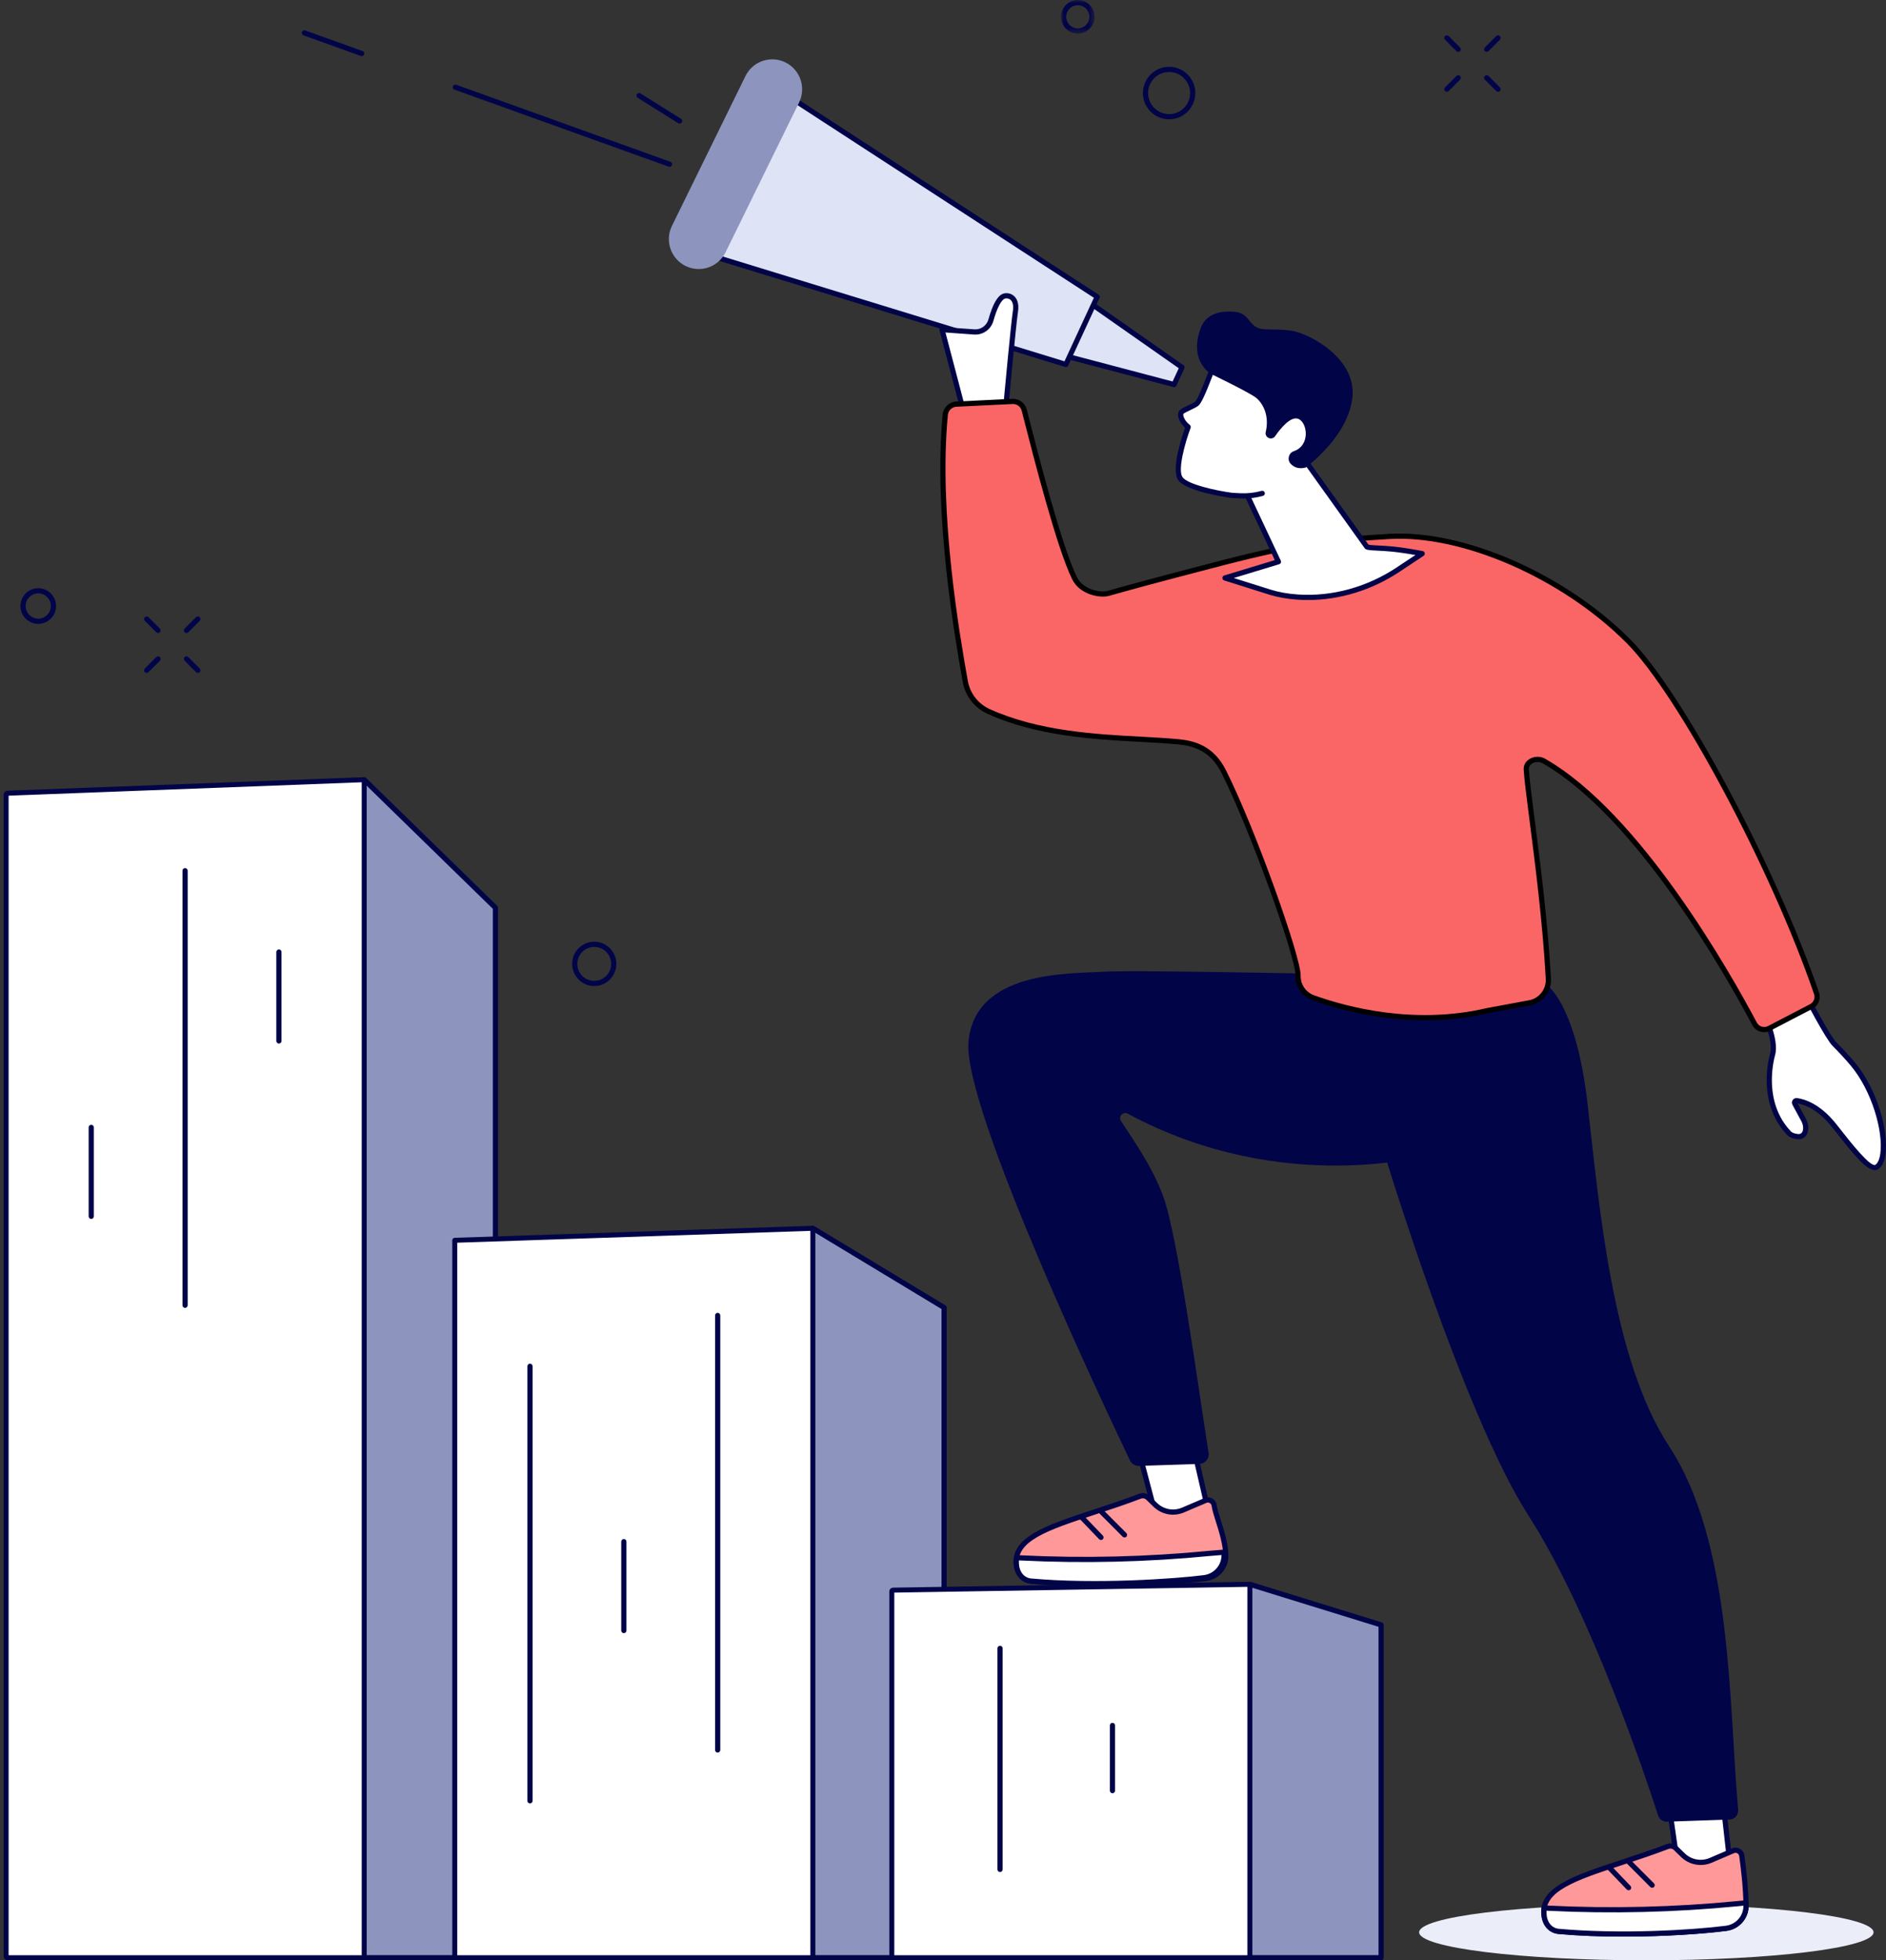 <?xml version="1.0" encoding="UTF-8"?>
<svg width="308px" height="320px" viewBox="0 0 308 320" version="1.1" xmlns="http://www.w3.org/2000/svg" xmlns:xlink="http://www.w3.org/1999/xlink">
    <rect x="0" y="0" width="308" height="320" fill="#333333" stroke="none"/>
    <title>career change</title>
    <defs>
        <polygon id="path-1" points="0 0 5.48 0 5.48 5.489 0 5.489"></polygon>
    </defs>
    <g id="Page-1" stroke="none" stroke-width="1" fill="none" fill-rule="evenodd">
        <g id="How-to-Seach---Job" transform="translate(-884, -2011)">
            <g id="career-change" transform="translate(885, 2011)">
                <path d="M267.863,320 C288.355,320 304.967,317.953 304.967,315.429 C304.967,312.904 288.355,310.857 267.863,310.857 C247.37,310.857 230.758,312.904 230.758,315.429 C230.758,317.953 247.37,320 267.863,320 Z" id="Fill-29-Copy" fill="#EBEEF9"></path>
                <g id="Group-150">
                    <polygon id="Fill-1" fill="#8D95BE" points="54.555 319.576 79.909 319.576 79.909 148.177 58.478 127.277"></polygon>
                    <g id="Group-149">
                        <path d="M54.555,320 L79.909,320 C80.143,320 80.332,319.81 80.332,319.576 L80.332,148.178 C80.332,148.063 80.286,147.953 80.204,147.874 L58.774,126.972 C58.606,126.809 58.338,126.812 58.175,126.98 C58.011,127.148 58.015,127.417 58.182,127.58 L79.485,148.357 L79.485,319.151 L54.555,319.151 C54.321,319.151 54.132,319.341 54.132,319.576 C54.132,319.81 54.321,320 54.555,320" id="Fill-2" fill="#020448"></path>
                        <path d="M0.217,319.576 L58.261,319.576 C58.381,319.576 58.478,319.478 58.478,319.358 L58.478,127.502 C58.478,127.379 58.376,127.28 58.253,127.285 L0.209,129.487 C0.092,129.491 0,129.587 0,129.704 L0,319.358 C0,319.478 0.097,319.576 0.217,319.576" id="Fill-4" fill="#FFFFFF"></path>
                        <path d="M0.217,319.576 L58.261,319.576 C58.381,319.576 58.478,319.478 58.478,319.358 L58.478,127.502 C58.478,127.379 58.376,127.28 58.253,127.285 L0.209,129.487 C0.092,129.491 0,129.587 0,129.704 L0,319.358 C0,319.478 0.097,319.576 0.217,319.576" id="Fill-4" stroke="#020448" stroke-width="0.813" stroke-linejoin="round"></path>
                        <polygon id="Fill-6" fill="#8D95BE" points="129.684 319.576 153.177 319.576 153.177 213.447 131.747 200.505"></polygon>
                        <path d="M129.684,320 L153.177,320 C153.412,320 153.601,319.81 153.601,319.576 L153.601,213.447 C153.601,213.298 153.524,213.16 153.396,213.083 L131.965,200.141 C131.766,200.02 131.505,200.084 131.384,200.285 C131.263,200.486 131.328,200.747 131.528,200.868 L152.754,213.686 L152.754,319.151 L129.684,319.151 C129.45,319.151 129.261,319.341 129.261,319.576 C129.261,319.81 129.45,320 129.684,320" id="Fill-8" fill="#020448"></path>
                        <path d="M73.269,319.576 L131.747,319.576 L131.747,200.755 C131.747,200.618 131.634,200.508 131.498,200.512 L73.269,202.466 L73.269,319.576 Z" id="Fill-10" fill="#FFFFFF"></path>
                        <path d="M73.269,319.576 L131.747,319.576 L131.747,200.755 C131.747,200.618 131.634,200.508 131.498,200.512 L73.269,202.466 L73.269,319.576 Z" id="Fill-10" stroke="#020448" stroke-width="0.813" stroke-linejoin="round"></path>
                        <polygon id="Fill-12" fill="#8D95BE" points="200.302 319.576 224.549 319.576 224.549 265.247 203.118 258.622"></polygon>
                        <path d="M200.302,320 L224.549,320 C224.783,320 224.972,319.81 224.972,319.576 L224.972,265.247 C224.972,265.061 224.851,264.897 224.674,264.842 L203.243,258.217 C203.02,258.148 202.783,258.273 202.713,258.497 C202.644,258.721 202.769,258.959 202.993,259.028 L224.125,265.56 L224.125,319.151 L200.302,319.151 C200.068,319.151 199.878,319.341 199.878,319.576 C199.878,319.81 200.068,320 200.302,320" id="Fill-14" fill="#020448"></path>
                        <path d="M144.844,319.576 L202.914,319.576 C203.027,319.576 203.118,319.484 203.118,319.371 L203.118,258.83 C203.118,258.716 203.025,258.624 202.911,258.626 L144.841,259.575 C144.729,259.577 144.64,259.667 144.64,259.779 L144.64,319.371 C144.64,319.484 144.731,319.576 144.844,319.576" id="Fill-16" fill="#FFFFFF"></path>
                        <path d="M144.844,319.576 L202.914,319.576 C203.027,319.576 203.118,319.484 203.118,319.371 L203.118,258.83 C203.118,258.716 203.025,258.624 202.911,258.626 L144.841,259.575 C144.729,259.577 144.64,259.667 144.64,259.779 L144.64,319.371 C144.64,319.484 144.731,319.576 144.844,319.576" id="Fill-16" stroke="#020448" stroke-width="0.813" stroke-linejoin="round"></path>
                        <path d="M116.202,286.096 C116.436,286.096 116.626,285.906 116.626,285.672 L116.626,214.732 C116.626,214.498 116.436,214.308 116.202,214.308 C115.968,214.308 115.778,214.498 115.778,214.732 L115.778,285.672 C115.778,285.906 115.968,286.096 116.202,286.096" id="Fill-18" fill="#FFFFFF"></path>
                        <path d="M85.553,294.393 C85.787,294.393 85.977,294.203 85.977,293.969 L85.977,223.029 C85.977,222.795 85.787,222.605 85.553,222.605 C85.319,222.605 85.13,222.795 85.13,223.029 L85.13,293.969 C85.13,294.203 85.319,294.393 85.553,294.393" id="Fill-20" fill="#FFFFFF"></path>
                        <path d="M29.226,213.498 C29.459,213.498 29.649,213.307 29.649,213.073 L29.649,142.134 C29.649,141.899 29.459,141.709 29.226,141.709 C28.992,141.709 28.802,141.899 28.802,142.134 L28.802,213.073 C28.802,213.307 28.992,213.498 29.226,213.498" id="Fill-22" fill="#FFFFFF"></path>
                        <path d="M162.314,305.594 C162.548,305.594 162.737,305.404 162.737,305.17 L162.737,269.078 C162.737,268.843 162.548,268.653 162.314,268.653 C162.08,268.653 161.89,268.843 161.89,269.078 L161.89,305.17 C161.89,305.404 162.08,305.594 162.314,305.594" id="Fill-24" fill="#FFFFFF"></path>
                        <path d="M100.878,266.598 C101.112,266.598 101.302,266.408 101.302,266.174 L101.302,251.654 C101.302,251.42 101.112,251.23 100.878,251.23 C100.644,251.23 100.454,251.42 100.454,251.654 L100.454,266.174 C100.454,266.408 100.644,266.598 100.878,266.598" id="Fill-26" fill="#FFFFFF"></path>
                        <path d="M44.55,170.353 C44.784,170.353 44.974,170.163 44.974,169.929 L44.974,155.409 C44.974,155.175 44.784,154.985 44.55,154.985 C44.316,154.985 44.126,155.175 44.126,155.409 L44.126,169.929 C44.126,170.163 44.316,170.353 44.55,170.353" id="Fill-28" fill="#FFFFFF"></path>
                        <path d="M13.901,198.978 C14.135,198.978 14.325,198.788 14.325,198.553 L14.325,184.034 C14.325,183.799 14.135,183.609 13.901,183.609 C13.667,183.609 13.478,183.799 13.478,184.034 L13.478,198.553 C13.478,198.788 13.667,198.978 13.901,198.978" id="Fill-30" fill="#FFFFFF"></path>
                        <path d="M180.675,292.734 C180.909,292.734 181.099,292.544 181.099,292.309 L181.099,281.661 C181.099,281.427 180.909,281.237 180.675,281.237 C180.441,281.237 180.252,281.427 180.252,281.661 L180.252,292.309 C180.252,292.544 180.441,292.734 180.675,292.734" id="Fill-32" fill="#FFFFFF"></path>
                        <path d="M116.202,286.096 C116.436,286.096 116.626,285.906 116.626,285.672 L116.626,214.732 C116.626,214.498 116.436,214.308 116.202,214.308 C115.968,214.308 115.778,214.498 115.778,214.732 L115.778,285.672 C115.778,285.906 115.968,286.096 116.202,286.096" id="Fill-34" fill="#020448"></path>
                        <path d="M85.553,294.393 C85.787,294.393 85.977,294.203 85.977,293.969 L85.977,223.029 C85.977,222.795 85.787,222.605 85.553,222.605 C85.319,222.605 85.13,222.795 85.13,223.029 L85.13,293.969 C85.13,294.203 85.319,294.393 85.553,294.393" id="Fill-36" fill="#020448"></path>
                        <path d="M100.878,266.598 C101.112,266.598 101.302,266.408 101.302,266.174 L101.302,251.654 C101.302,251.42 101.112,251.23 100.878,251.23 C100.644,251.23 100.454,251.42 100.454,251.654 L100.454,266.174 C100.454,266.408 100.644,266.598 100.878,266.598" id="Fill-38" fill="#020448"></path>
                        <path d="M29.226,213.498 C29.459,213.498 29.649,213.307 29.649,213.073 L29.649,142.134 C29.649,141.899 29.459,141.709 29.226,141.709 C28.992,141.709 28.802,141.899 28.802,142.134 L28.802,213.073 C28.802,213.307 28.992,213.498 29.226,213.498" id="Fill-40" fill="#020448"></path>
                        <path d="M44.55,170.353 C44.784,170.353 44.974,170.163 44.974,169.929 L44.974,155.409 C44.974,155.175 44.784,154.985 44.55,154.985 C44.316,154.985 44.126,155.175 44.126,155.409 L44.126,169.929 C44.126,170.163 44.316,170.353 44.55,170.353" id="Fill-42" fill="#020448"></path>
                        <path d="M13.901,198.978 C14.135,198.978 14.325,198.788 14.325,198.553 L14.325,184.034 C14.325,183.799 14.135,183.609 13.901,183.609 C13.667,183.609 13.478,183.799 13.478,184.034 L13.478,198.553 C13.478,198.788 13.667,198.978 13.901,198.978" id="Fill-44" fill="#020448"></path>
                        <path d="M162.314,305.594 C162.548,305.594 162.737,305.404 162.737,305.17 L162.737,269.078 C162.737,268.843 162.548,268.653 162.314,268.653 C162.08,268.653 161.89,268.843 161.89,269.078 L161.89,305.17 C161.89,305.404 162.08,305.594 162.314,305.594" id="Fill-46" fill="#020448"></path>
                        <path d="M180.675,292.734 C180.909,292.734 181.099,292.544 181.099,292.309 L181.099,281.661 C181.099,281.427 180.909,281.237 180.675,281.237 C180.441,281.237 180.252,281.427 180.252,281.661 L180.252,292.309 C180.252,292.544 180.441,292.734 180.675,292.734" id="Fill-48" fill="#020448"></path>
                        <polygon id="Fill-50" fill="#FFFFFF" points="279.427 285.7 281.567 304.719 273.492 308.086 270.518 287.353"></polygon>
                        <path d="M279.057,286.201 L270.995,287.696 L273.834,307.484 L281.111,304.45 L279.057,286.201 Z M273.283,308.456 C273.169,308.391 273.091,308.277 273.073,308.147 L270.098,287.413 C270.066,287.188 270.217,286.977 270.44,286.935 L279.35,285.283 C279.466,285.261 279.585,285.289 279.679,285.359 C279.774,285.429 279.835,285.536 279.848,285.653 L281.988,304.672 C282.01,304.859 281.904,305.038 281.73,305.111 L273.655,308.479 C273.603,308.5 273.547,308.511 273.492,308.511 C273.42,308.511 273.347,308.493 273.283,308.456 L273.283,308.456 Z" id="Fill-52" fill="#020448"></path>
                        <path d="M283.447,302.923 C283.701,304.726 284.112,308.07 284.146,311.069 C284.168,312.952 282.756,314.54 280.891,314.78 C275.619,315.458 263.66,316.199 253.473,315.273 C252.776,315.209 251.542,314.701 251.199,312.956 C250.046,307.101 260.218,305.665 271.37,301.417 C271.806,301.25 272.301,301.349 272.637,301.675 L273.839,302.841 C275.042,304.008 276.827,304.339 278.368,303.681 L282.025,302.118 C282.648,301.852 283.352,302.251 283.447,302.923" id="Fill-54" fill="#FF9999"></path>
                        <path d="M282.725,302.538 C282.56,302.445 282.365,302.434 282.192,302.509 L278.534,304.071 C276.832,304.798 274.873,304.435 273.544,303.146 L272.342,301.98 C272.126,301.77 271.804,301.706 271.52,301.813 C268.899,302.812 266.387,303.638 263.959,304.436 C256.322,306.945 250.804,308.759 251.615,312.875 C251.959,314.622 253.255,314.827 253.511,314.85 C263.614,315.768 275.388,315.06 280.837,314.359 C282.501,314.145 283.741,312.733 283.722,311.074 C283.688,308.079 283.272,304.719 283.027,302.982 C283.001,302.793 282.89,302.632 282.725,302.538 M253.435,315.696 C252.435,315.605 251.141,314.855 250.783,313.039 C249.828,308.186 255.947,306.175 263.695,303.629 C266.114,302.834 268.616,302.012 271.219,301.02 C271.809,300.795 272.481,300.933 272.931,301.37 L274.134,302.536 C275.217,303.587 276.814,303.883 278.201,303.29 L281.859,301.728 C282.278,301.549 282.745,301.575 283.142,301.799 C283.538,302.023 283.803,302.411 283.866,302.863 L283.866,302.863 C284.114,304.62 284.535,308.022 284.57,311.064 C284.593,313.154 283.035,314.932 280.945,315.201 C277.326,315.666 270.937,316.135 264.087,316.135 C260.553,316.135 256.896,316.01 253.435,315.696" id="Fill-56" fill="#020448"></path>
                        <path d="M284.138,310.618 C284.138,310.618 284.145,310.922 284.146,311.069 C284.167,312.952 282.756,314.54 280.891,314.78 C275.618,315.458 263.66,316.199 253.473,315.273 C252.776,315.209 251.542,314.701 251.199,312.956 C251.094,312.422 251.158,311.458 251.158,311.458 L251.881,311.494 C262.175,312.003 272.491,311.755 282.749,310.754 L284.138,310.618 Z" id="Fill-58" fill="#FFFFFF"></path>
                        <path d="M282.79,311.176 C272.546,312.176 262.14,312.426 251.86,311.918 L251.564,311.903 C251.558,312.222 251.565,312.621 251.615,312.874 C251.959,314.622 253.255,314.827 253.512,314.85 C263.614,315.768 275.388,315.059 280.837,314.359 C282.497,314.146 283.736,312.739 283.722,311.085 L282.79,311.176 Z M253.435,315.696 C252.435,315.605 251.141,314.854 250.783,313.039 C250.668,312.456 250.733,311.471 250.735,311.43 C250.751,311.199 250.948,311.022 251.179,311.034 L251.902,311.07 C262.141,311.576 272.505,311.327 282.708,310.331 L284.097,310.196 C284.214,310.184 284.332,310.222 284.419,310.301 C284.508,310.379 284.559,310.491 284.562,310.609 L284.57,311.064 C284.594,313.154 283.035,314.933 280.945,315.201 C277.326,315.666 270.937,316.135 264.087,316.135 C260.553,316.135 256.896,316.01 253.435,315.696 L253.435,315.696 Z" id="Fill-60" fill="#020448"></path>
                        <path d="M268.812,308.165 C268.921,308.165 269.029,308.124 269.112,308.041 C269.277,307.876 269.277,307.607 269.112,307.441 L265.199,303.52 C265.033,303.354 264.765,303.354 264.599,303.52 C264.434,303.686 264.434,303.954 264.599,304.12 L268.512,308.041 C268.595,308.124 268.704,308.165 268.812,308.165" id="Fill-62" fill="#020448"></path>
                        <path d="M264.968,308.572 C265.074,308.572 265.18,308.533 265.262,308.453 C265.431,308.291 265.436,308.022 265.273,307.854 L262.147,304.6 C261.985,304.431 261.716,304.426 261.548,304.588 C261.379,304.751 261.374,305.02 261.536,305.188 L264.663,308.442 C264.746,308.529 264.857,308.572 264.968,308.572" id="Fill-64" fill="#020448"></path>
                        <path d="M251.439,160.647 C251.439,160.647 256.355,163.505 258.274,180.261 C260.192,197.016 262.278,221.899 271.572,236.077 C281.954,251.916 281.305,278.125 282.856,295.43 C282.931,296.266 282.289,296.99 281.452,297.019 L271.222,297.371 C270.571,297.393 269.984,296.983 269.784,296.361 C267.956,290.69 258.863,263.331 248.65,247.467 C237.856,230.703 224.731,187.186 224.731,187.186 C224.731,187.186 227.167,176.186 227.505,165.643 C227.844,155.101 251.439,160.647 251.439,160.647" id="Fill-66" fill="#020448"></path>
                        <polygon id="Fill-68" fill="#FFFFFF" points="192.049 228.196 196.363 246.841 188.728 251.118 183.389 230.865"></polygon>
                        <path d="M191.738,228.736 L183.902,231.151 L188.998,250.48 L195.878,246.626 L191.738,228.736 Z M188.563,251.509 C188.442,251.457 188.352,251.353 188.319,251.227 L182.979,230.974 C182.921,230.754 183.047,230.527 183.264,230.46 L191.924,227.79 C192.037,227.756 192.158,227.769 192.26,227.828 C192.362,227.887 192.435,227.985 192.461,228.1 L196.775,246.745 C196.818,246.929 196.734,247.119 196.569,247.211 L188.935,251.488 C188.871,251.524 188.8,251.542 188.728,251.542 C188.672,251.542 188.616,251.531 188.563,251.509 L188.563,251.509 Z" id="Fill-70" fill="#020448"></path>
                        <path d="M197.279,245.739 C197.534,247.542 199.152,250.959 199.186,253.958 C199.207,255.841 197.796,257.43 195.931,257.669 C190.658,258.347 177.492,259.015 167.306,258.09 C166.608,258.026 165.375,257.518 165.032,255.773 C163.879,249.917 174.05,248.482 185.202,244.233 C185.639,244.067 186.133,244.165 186.469,244.491 L187.672,245.657 C188.875,246.825 190.659,247.156 192.2,246.497 L195.858,244.935 C196.481,244.669 197.185,245.068 197.279,245.739" id="Fill-72" fill="#FF9999"></path>
                        <path d="M196.558,245.355 C196.393,245.262 196.198,245.251 196.024,245.326 L192.366,246.888 C190.665,247.615 188.706,247.252 187.377,245.962 L186.174,244.796 C185.959,244.587 185.637,244.522 185.353,244.63 C182.732,245.629 180.22,246.454 177.792,247.252 C170.155,249.762 164.637,251.575 165.448,255.691 C165.791,257.439 167.088,257.644 167.344,257.667 C177.808,258.618 191.091,257.863 195.877,257.248 C197.54,257.035 198.781,255.622 198.762,253.963 C198.741,252.138 198.091,250.082 197.569,248.43 C197.242,247.395 196.959,246.501 196.86,245.799 C196.833,245.61 196.723,245.448 196.558,245.355 M167.267,258.512 C166.268,258.421 164.973,257.671 164.616,255.855 C163.661,251.003 169.78,248.992 177.527,246.446 C179.947,245.65 182.449,244.828 185.052,243.837 C185.641,243.612 186.313,243.749 186.764,244.186 L187.966,245.353 C189.05,246.403 190.646,246.7 192.034,246.107 L195.692,244.545 C196.11,244.365 196.578,244.392 196.974,244.615 C197.371,244.84 197.635,245.228 197.699,245.68 L197.699,245.68 C197.788,246.312 198.061,247.175 198.377,248.174 C198.916,249.879 199.587,252.002 199.609,253.953 C199.633,256.043 198.075,257.821 195.985,258.09 C192.815,258.498 185.942,258.966 178.612,258.966 C174.803,258.966 170.868,258.839 167.267,258.512" id="Fill-74" fill="#020448"></path>
                        <path d="M198.899,253.383 C198.899,253.383 198.905,253.687 198.907,253.833 C198.928,255.717 197.517,257.305 195.652,257.544 C190.379,258.222 177.493,259.015 167.306,258.09 C166.608,258.026 165.375,257.517 165.031,255.773 C164.926,255.239 164.991,254.275 164.991,254.275 L165.714,254.31 C176.007,254.819 186.324,254.572 196.582,253.57 L198.899,253.383 Z" id="Fill-76" fill="#FFFFFF"></path>
                        <path d="M196.623,253.993 C186.379,254.993 175.973,255.242 165.693,254.734 L165.397,254.72 C165.391,255.039 165.398,255.438 165.448,255.691 C165.792,257.439 167.087,257.643 167.344,257.667 C177.98,258.634 190.972,257.718 195.598,257.123 C197.26,256.91 198.5,255.5 198.483,253.842 L196.623,253.993 Z M167.268,258.512 C166.267,258.421 164.973,257.671 164.616,255.855 C164.501,255.273 164.566,254.288 164.568,254.246 C164.584,254.015 164.78,253.839 165.012,253.851 L165.734,253.887 C175.973,254.393 186.338,254.144 196.547,253.147 L198.865,252.96 C198.981,252.95 199.096,252.989 199.183,253.068 C199.27,253.146 199.32,253.257 199.323,253.374 L199.331,253.828 C199.354,255.918 197.796,257.697 195.706,257.966 C192.516,258.376 185.372,258.937 177.747,258.937 C174.244,258.937 170.638,258.819 167.268,258.512 L167.268,258.512 Z" id="Fill-78" fill="#020448"></path>
                        <path d="M182.645,250.982 C182.753,250.982 182.862,250.94 182.944,250.858 C183.11,250.692 183.11,250.423 182.944,250.257 L179.031,246.337 C178.866,246.171 178.598,246.171 178.432,246.336 C178.266,246.502 178.266,246.771 178.432,246.937 L182.345,250.858 C182.428,250.94 182.536,250.982 182.645,250.982" id="Fill-80" fill="#020448"></path>
                        <path d="M178.801,251.389 C178.907,251.389 179.013,251.349 179.095,251.27 C179.263,251.108 179.269,250.839 179.106,250.67 L175.98,247.417 C175.817,247.248 175.549,247.243 175.381,247.405 C175.212,247.567 175.207,247.837 175.369,248.005 L178.495,251.258 C178.579,251.345 178.69,251.389 178.801,251.389" id="Fill-82" fill="#020448"></path>
                        <path d="M232.928,188.402 C232.928,188.402 208.811,195.589 183.159,181.792 C182.402,181.385 181.597,182.254 182.056,182.982 C183.348,185.028 187.039,190.053 188.965,195.289 C191.336,201.736 194.721,226.772 196.371,237.151 C196.52,238.089 195.815,238.943 194.867,238.974 L185.004,239.295 C184.381,239.315 183.805,238.968 183.535,238.404 C179.976,230.978 156.268,181.035 157.155,170.149 C158.115,158.38 173.621,158.98 179.216,158.62 C185.004,158.248 231.158,159.326 231.158,159.326 L232.928,188.402 Z" id="Fill-84" fill="#020448"></path>
                        <polygon id="Fill-86" fill="#DFE3F6" points="176.919 49.384 192.034 59.967 190.734 62.776 172.898 58.072"></polygon>
                        <path d="M177.091,50.022 L173.495,57.79 L190.499,62.275 L191.5,60.111 L177.091,50.022 Z M190.626,63.187 L172.79,58.482 C172.668,58.45 172.568,58.366 172.514,58.252 C172.461,58.139 172.46,58.007 172.513,57.893 L176.535,49.206 C176.587,49.092 176.688,49.007 176.809,48.974 C176.93,48.942 177.059,48.965 177.162,49.036 L192.277,59.619 C192.445,59.737 192.505,59.959 192.418,60.146 L191.118,62.954 C191.048,63.107 190.896,63.201 190.734,63.201 C190.698,63.201 190.662,63.196 190.626,63.187 L190.626,63.187 Z" id="Fill-88" fill="#020448"></path>
                        <polygon id="Fill-90" fill="#DFE3F6" points="123.713 13.069 178.178 48.456 173.067 59.496 110.956 40.45"></polygon>
                        <path d="M123.891,13.691 L111.546,40.187 L172.838,58.982 L177.639,48.612 L123.891,13.691 Z M172.943,59.902 L110.832,40.856 C110.715,40.819 110.619,40.735 110.569,40.622 C110.519,40.51 110.52,40.381 110.572,40.27 L123.329,12.89 C123.381,12.779 123.478,12.695 123.596,12.661 C123.714,12.628 123.84,12.646 123.944,12.713 L178.408,48.1 C178.585,48.215 178.651,48.443 178.562,48.635 L173.452,59.675 C173.381,59.828 173.229,59.92 173.067,59.92 C173.026,59.92 172.984,59.914 172.943,59.902 L172.943,59.902 Z" id="Fill-92" fill="#020448"></path>
                        <path d="M110.957,43.416 C113.375,44.607 116.298,43.609 117.488,41.188 L129.496,16.729 C130.685,14.308 129.688,11.38 127.271,10.189 C124.853,8.998 121.93,9.995 120.741,12.417 L108.733,36.875 C107.544,39.297 108.54,42.225 110.957,43.416" id="Fill-94" fill="#8D95BE"></path>
                        <path d="M163.234,66.677 C163.234,66.677 164.47,53.199 164.826,50.85 C165.183,48.502 163.682,48.092 162.953,48.349 C162.011,48.681 161.278,50.657 160.83,52.245 C160.491,53.448 159.373,54.26 158.127,54.187 L152.842,53.81 L156.285,66.908 L163.234,66.677 Z" id="Fill-96" fill="#FFFFFF"></path>
                        <path d="M164.407,50.786 C164.542,49.902 164.403,49.261 164.006,48.932 C163.712,48.689 163.327,48.667 163.094,48.749 C162.511,48.955 161.817,50.305 161.238,52.36 C160.841,53.77 159.555,54.697 158.096,54.611 L153.403,54.275 L156.609,66.473 L162.846,66.265 C163.052,64.033 164.082,52.93 164.407,50.786 M155.875,67.016 L152.433,53.918 C152.398,53.785 152.429,53.644 152.517,53.539 C152.604,53.433 152.735,53.376 152.873,53.386 L158.151,53.764 C159.199,53.824 160.134,53.153 160.422,52.13 C161.125,49.636 161.907,48.268 162.812,47.949 C163.245,47.796 163.959,47.791 164.546,48.278 C164.992,48.647 165.474,49.404 165.245,50.914 C164.895,53.224 163.668,66.582 163.656,66.716 C163.637,66.929 163.462,67.094 163.248,67.102 L156.299,67.332 C156.294,67.332 156.289,67.332 156.285,67.332 C156.093,67.332 155.924,67.203 155.875,67.016" id="Fill-98" fill="#020448"></path>
                        <path d="M301.558,173.667 C300.689,172.631 299.565,171.415 298.598,170.457 C297.35,169.222 293.18,161.094 293.18,161.094 L285.891,163.163 C285.891,163.163 289.299,169.134 288.48,172.108 C287.718,174.878 287.116,180.727 291.164,184.984 C291.629,185.472 292.646,185.602 292.999,185.519 C294.056,185.272 294.077,183.802 293.56,182.847 L292.098,180.15 C291.969,179.913 292.164,179.631 292.431,179.668 C293.524,179.823 295.929,180.525 298.447,183.635 C300.384,186.028 304.222,191.369 305.513,190.485 C307.817,188.905 306.311,179.341 301.558,173.667" id="Fill-100" fill="#FFFFFF"></path>
                        <path d="M286.518,163.426 C287.318,164.929 289.615,169.583 288.889,172.221 C288.541,173.484 287.031,180.021 291.471,184.691 C291.808,185.045 292.65,185.165 292.903,185.106 C293.115,185.056 293.265,184.929 293.36,184.718 C293.551,184.289 293.479,183.588 293.187,183.05 L291.726,180.353 C291.589,180.101 291.605,179.799 291.768,179.564 C291.931,179.329 292.207,179.208 292.49,179.248 C293.734,179.424 296.206,180.193 298.776,183.368 C299.067,183.727 299.4,184.152 299.761,184.613 C301.058,186.267 304.503,190.663 305.274,190.135 C305.665,189.866 305.949,189.213 306.075,188.295 C306.562,184.735 304.733,178.117 301.233,173.94 C300.393,172.937 299.269,171.718 298.3,170.759 C297.145,169.617 293.751,163.121 292.962,161.597 L286.518,163.426 Z M299.095,185.137 C298.736,184.68 298.406,184.258 298.118,183.902 C295.859,181.113 293.736,180.33 292.564,180.12 L293.932,182.645 C294.353,183.421 294.434,184.394 294.133,185.065 C293.929,185.522 293.57,185.821 293.096,185.933 C292.648,186.037 291.451,185.901 290.858,185.277 C286.103,180.275 287.702,173.336 288.071,171.995 C288.834,169.226 285.556,163.432 285.523,163.374 C285.458,163.26 285.449,163.123 285.498,163.003 C285.548,162.882 285.65,162.79 285.775,162.755 L293.065,160.686 C293.259,160.63 293.465,160.72 293.557,160.9 C294.708,163.144 297.911,169.181 298.896,170.156 C299.882,171.131 301.026,172.373 301.882,173.394 C305.645,177.886 307.424,184.686 306.914,188.41 C306.751,189.602 306.361,190.418 305.752,190.835 C305.578,190.954 305.388,191.012 305.181,191.011 C303.818,191.011 301.755,188.531 299.095,185.137 L299.095,185.137 Z" id="Fill-102" fill="#020448"></path>
                        <path d="M294.784,164.306 L287.927,167.87 C287.058,168.322 285.989,167.991 285.53,167.124 C282.04,160.539 266.923,133.23 251.102,124.213 C249.939,123.551 248.189,124.251 248.256,125.589 C248.467,129.787 251.068,145.347 251.86,159.763 C251.965,161.665 250.654,163.353 248.784,163.7 L241.863,164.985 C229.79,167.801 218.472,164.665 213.485,162.882 C211.958,162.336 210.943,160.877 210.987,159.254 C211.065,156.378 203.724,135.683 198.843,125.948 C196.942,122.155 194.001,121.338 191.466,121.095 C183.005,120.284 170.86,120.831 160.488,116.157 C158.473,115.248 157.022,113.417 156.638,111.236 C155.553,105.098 151.783,84.2 153.372,67.688 C153.462,66.75 154.225,66.019 155.165,65.973 L164.341,65.528 C165.236,65.484 166.039,66.075 166.263,66.945 C167.563,72.006 171.831,89.074 174.491,94.404 C175.637,96.699 178.674,97.234 179.99,96.861 C182.553,96.135 188.219,94.573 198.791,91.841 C211.699,88.504 216.939,88.114 225.827,87.572 C237.3,86.872 253.806,93.518 264.912,104.642 C273.747,113.492 288.816,142.192 295.649,162.134 C295.937,162.974 295.571,163.897 294.784,164.306" id="Fill-104" fill="#FA6666"></path>
                        <path d="M295.249,162.272 C288.233,141.799 273.058,113.402 264.612,104.942 C254.083,94.395 237.783,87.267 225.852,87.995 C216.58,88.561 211.561,88.978 198.897,92.252 C188.212,95.013 182.537,96.581 180.105,97.27 C178.681,97.673 175.368,97.109 174.113,94.593 C171.614,89.587 167.791,74.634 166.159,68.248 L165.852,67.051 C165.68,66.38 165.054,65.916 164.361,65.952 L155.186,66.397 C154.462,66.433 153.863,67.005 153.794,67.729 C152.237,83.911 155.821,104.186 156.999,110.848 L157.055,111.163 C157.413,113.191 158.761,114.913 160.662,115.77 C168.613,119.353 177.829,119.852 185.235,120.253 C187.47,120.374 189.581,120.488 191.506,120.673 C194.033,120.915 197.193,121.711 199.221,125.757 C204.096,135.481 211.49,156.338 211.411,159.266 C211.372,160.702 212.263,161.994 213.627,162.482 C219.098,164.438 230.028,167.31 241.785,164.567 L248.707,163.283 C250.356,162.977 251.53,161.474 251.437,159.787 C250.929,150.542 249.691,140.944 248.787,133.936 C248.296,130.132 247.909,127.129 247.833,125.611 C247.798,124.918 248.14,124.298 248.772,123.908 C249.533,123.439 250.554,123.413 251.311,123.845 C266.947,132.755 281.742,159.072 285.904,166.925 C286.252,167.581 287.071,167.836 287.732,167.493 L294.589,163.929 C295.192,163.615 295.47,162.918 295.249,162.272 M285.156,167.323 C281.021,159.521 266.33,133.38 250.892,124.582 C250.404,124.304 249.714,124.324 249.216,124.631 C249.005,124.762 248.654,125.057 248.679,125.568 C248.754,127.053 249.139,130.042 249.627,133.827 C250.533,140.848 251.773,150.464 252.284,159.74 C252.4,161.852 250.928,163.734 248.861,164.118 L241.959,165.398 C230.01,168.185 218.901,165.268 213.342,163.281 C211.631,162.67 210.515,161.047 210.564,159.242 C210.641,156.387 203.301,135.787 198.464,126.138 C196.622,122.464 193.735,121.739 191.426,121.518 C189.518,121.335 187.416,121.221 185.19,121.1 C177.713,120.696 168.409,120.192 160.315,116.544 C158.158,115.572 156.627,113.615 156.22,111.31 L156.165,110.996 C154.982,104.305 151.382,83.945 152.95,67.648 C153.06,66.507 154.003,65.605 155.145,65.549 L164.32,65.104 C165.409,65.048 166.401,65.781 166.673,66.839 L166.98,68.038 C168.465,73.85 172.412,89.289 174.871,94.213 C175.905,96.286 178.718,96.78 179.874,96.453 C182.31,95.763 187.992,94.194 198.685,91.429 C211.398,88.143 216.726,87.701 225.801,87.148 C237.951,86.407 254.525,93.638 265.212,104.342 C273.728,112.872 289.003,141.429 296.051,161.996 C296.409,163.044 295.959,164.174 294.979,164.682 L294.979,164.682 L288.122,168.246 C287.799,168.414 287.452,168.494 287.11,168.494 C286.318,168.494 285.55,168.067 285.156,167.323" id="Fill-106" fill="#000000"></path>
                        <path d="M207.907,69.258 L222.202,89.236 C222.378,89.481 224.269,89.414 226.403,89.631 C228.707,89.865 231.26,90.372 231.26,90.372 L227.307,92.994 C222.471,96.202 216.729,97.861 210.942,97.467 C209.334,97.358 207.793,97.099 206.422,96.671 L199.049,94.347 L207.779,91.698 L202.473,80.416 L207.907,69.258 Z" id="Fill-108" fill="#FFFFFF"></path>
                        <path d="M226.361,90.053 C225.505,89.966 224.671,89.925 224.001,89.891 C222.48,89.815 222.073,89.783 221.857,89.484 L207.976,70.084 L202.943,80.42 L208.163,91.517 C208.215,91.628 208.216,91.757 208.166,91.87 C208.116,91.983 208.02,92.068 207.902,92.104 L200.485,94.355 L206.548,96.266 C207.846,96.671 209.334,96.933 210.971,97.044 C216.504,97.42 222.225,95.856 227.073,92.64 L230.151,90.599 C229.2,90.431 227.729,90.192 226.361,90.053 L226.361,90.053 Z M210.914,97.891 C209.21,97.775 207.657,97.501 206.295,97.076 L198.922,94.752 C198.745,94.697 198.624,94.532 198.625,94.345 C198.626,94.159 198.748,93.995 198.926,93.941 L207.187,91.434 L202.089,80.597 C202.035,80.481 202.035,80.346 202.092,80.23 L207.526,69.072 C207.592,68.938 207.723,68.848 207.872,68.836 C208.022,68.823 208.165,68.889 208.252,69.011 L222.495,88.917 C222.723,88.977 223.422,89.012 224.044,89.043 C224.723,89.077 225.569,89.119 226.446,89.208 C228.744,89.442 231.317,89.95 231.342,89.956 C231.511,89.989 231.642,90.121 231.676,90.29 C231.709,90.459 231.637,90.631 231.494,90.726 L227.542,93.348 C223.028,96.342 217.78,97.948 212.597,97.948 C212.035,97.948 211.473,97.929 210.914,97.891 L210.914,97.891 Z" id="Fill-110" fill="#020448"></path>
                        <path d="M203.563,80.857 C202.887,80.945 202.191,80.972 201.475,80.935 L200.203,80.868 C200.203,80.868 192.906,79.899 191.736,78.087 C190.566,76.275 193.039,69.695 193.039,69.695 C191.911,68.816 191.659,67.705 191.9,67.333 C192.141,66.961 193.768,66.39 194.428,65.904 C194.965,65.507 196.171,62.357 196.687,61.006 C196.687,61.006 197.643,55.665 206.195,56.359 C225.79,57.949 211.701,76.112 211.701,76.112 C211.398,76.466 211.085,76.804 210.763,77.126 L203.563,80.857 Z" id="Fill-112" fill="#FFFFFF"></path>
                        <path d="M202.091,81.376 C203.169,81.376 204.229,81.231 205.251,80.946 C205.476,80.883 205.608,80.648 205.545,80.422 C205.482,80.197 205.248,80.065 205.023,80.128 C203.889,80.445 202.702,80.574 201.497,80.511 L200.225,80.445 C197.512,80.082 192.866,79.056 192.091,77.856 C191.324,76.667 192.508,72.311 193.436,69.844 C193.501,69.67 193.446,69.474 193.299,69.359 C192.321,68.598 192.171,67.732 192.257,67.561 C192.358,67.442 192.955,67.156 193.35,66.967 C193.842,66.731 194.351,66.488 194.679,66.245 C195.139,65.906 195.813,64.48 197.083,61.158 C197.093,61.133 197.1,61.107 197.105,61.081 C197.142,60.88 198.125,56.13 206.16,56.782 C211.027,57.177 214.134,58.585 215.396,60.967 C217.528,64.991 214.158,70.966 212.144,74.537 L211.966,74.852 C211.851,75.056 211.923,75.315 212.127,75.43 C212.331,75.545 212.589,75.473 212.704,75.269 L212.882,74.954 C214.981,71.233 218.495,65.004 216.145,60.569 C214.739,57.915 211.403,56.356 206.229,55.936 C197.835,55.255 196.411,60.327 196.281,60.883 C194.915,64.453 194.382,65.399 194.176,65.562 C193.912,65.756 193.44,65.983 192.984,66.201 C192.191,66.581 191.733,66.811 191.544,67.102 C191.163,67.691 191.484,68.885 192.538,69.829 C192.029,71.239 190.235,76.543 191.38,78.317 C192.62,80.239 199.38,81.188 200.147,81.29 L201.453,81.359 C201.666,81.37 201.879,81.376 202.091,81.376" id="Fill-114" fill="#020448"></path>
                        <path d="M210.196,54.036 C208.059,53.614 205.624,53.946 204.583,53.591 C202.905,53.019 202.944,51.084 200.576,50.893 C198.495,50.725 196.559,51.113 195.509,52.71 C195.334,52.977 195.182,53.274 195.06,53.61 C193.419,58.123 195.685,60.3 196.688,61.006 C196.688,61.006 203.033,64.058 204.129,64.936 C205.153,65.757 206.36,67.711 205.702,70.537 C205.616,70.902 205.791,71.279 206.117,71.462 C206.5,71.677 206.985,71.57 207.235,71.208 C208.021,70.07 209.748,67.867 211.028,68.376 C212.521,68.968 213.028,72.725 210.284,73.654 C209.44,73.941 209.162,75.048 209.77,75.701 C210.274,76.244 211.046,76.622 212.21,76.327 C212.21,76.327 219.036,71.451 219.845,65.027 C220.653,58.602 213.039,54.598 210.196,54.036" id="Fill-116" fill="#020448"></path>
                        <path d="M3.186,98.928 C3.186,100.066 4.11,100.991 5.245,100.991 C6.382,100.991 7.305,100.066 7.305,98.928 C7.305,97.791 6.382,96.866 5.245,96.866 C4.11,96.866 3.186,97.791 3.186,98.928 M2.338,98.928 C2.338,97.323 3.643,96.017 5.245,96.017 C6.849,96.017 8.153,97.323 8.153,98.928 C8.153,100.534 6.849,101.84 5.245,101.84 C3.643,101.84 2.338,100.534 2.338,98.928" id="Fill-118" fill="#020448"></path>
                        <path d="M29.454,103.333 C29.563,103.333 29.671,103.292 29.754,103.209 L31.612,101.347 C31.778,101.182 31.778,100.913 31.612,100.747 C31.447,100.582 31.179,100.582 31.013,100.747 L29.155,102.609 C28.989,102.775 28.989,103.044 29.155,103.209 C29.237,103.292 29.346,103.333 29.454,103.333" id="Fill-120" fill="#020448"></path>
                        <path d="M22.949,109.849 C23.058,109.849 23.166,109.807 23.249,109.725 L25.107,107.863 C25.273,107.698 25.273,107.429 25.107,107.263 C24.942,107.097 24.674,107.097 24.508,107.263 L22.65,109.125 C22.484,109.29 22.484,109.559 22.65,109.725 C22.732,109.807 22.841,109.849 22.949,109.849" id="Fill-122" fill="#020448"></path>
                        <path d="M31.313,109.849 C31.421,109.849 31.53,109.807 31.612,109.725 C31.778,109.559 31.778,109.29 31.612,109.125 L29.754,107.263 C29.588,107.097 29.32,107.097 29.155,107.263 C28.989,107.429 28.989,107.698 29.155,107.863 L31.013,109.725 C31.096,109.807 31.204,109.849 31.313,109.849" id="Fill-124" fill="#020448"></path>
                        <path d="M24.808,103.333 C24.916,103.333 25.025,103.292 25.107,103.209 C25.273,103.044 25.273,102.775 25.107,102.609 L23.249,100.747 C23.083,100.582 22.815,100.582 22.65,100.747 C22.484,100.913 22.484,101.182 22.65,101.347 L24.508,103.209 C24.591,103.292 24.699,103.333 24.808,103.333" id="Fill-126" fill="#020448"></path>
                        <path d="M241.787,8.471 C241.896,8.471 242.004,8.43 242.087,8.347 L243.946,6.485 C244.111,6.32 244.111,6.051 243.946,5.885 C243.78,5.719 243.512,5.719 243.347,5.885 L241.488,7.747 C241.322,7.912 241.322,8.181 241.488,8.347 C241.571,8.43 241.679,8.471 241.787,8.471" id="Fill-128" fill="#020448"></path>
                        <path d="M235.282,14.987 C235.391,14.987 235.499,14.945 235.582,14.862 L237.441,13.001 C237.606,12.835 237.606,12.567 237.441,12.401 C237.275,12.235 237.007,12.235 236.841,12.401 L234.983,14.262 C234.817,14.428 234.817,14.697 234.983,14.862 C235.065,14.945 235.174,14.987 235.282,14.987" id="Fill-130" fill="#020448"></path>
                        <path d="M243.646,14.987 C243.755,14.987 243.863,14.945 243.946,14.862 C244.111,14.697 244.111,14.428 243.946,14.262 L242.087,12.401 C241.922,12.235 241.653,12.235 241.488,12.401 C241.322,12.567 241.322,12.835 241.488,13.001 L243.347,14.862 C243.429,14.945 243.538,14.987 243.646,14.987" id="Fill-132" fill="#020448"></path>
                        <path d="M237.141,8.471 C237.249,8.471 237.358,8.43 237.441,8.347 C237.606,8.181 237.606,7.912 237.441,7.747 L235.582,5.885 C235.417,5.719 235.148,5.719 234.983,5.885 C234.817,6.051 234.817,6.32 234.983,6.485 L236.841,8.347 C236.924,8.43 237.032,8.471 237.141,8.471" id="Fill-134" fill="#020448"></path>
                        <path d="M186.494,15.19 C186.494,17.085 188.033,18.627 189.925,18.627 C191.817,18.627 193.356,17.085 193.356,15.19 C193.356,13.295 191.817,11.753 189.925,11.753 C188.033,11.753 186.494,13.295 186.494,15.19 M185.647,15.19 C185.647,12.827 187.566,10.904 189.925,10.904 C192.284,10.904 194.204,12.827 194.204,15.19 C194.204,17.553 192.284,19.476 189.925,19.476 C187.566,19.476 185.647,17.553 185.647,15.19" id="Fill-136" fill="#020448"></path>
                        <g id="Group-140" transform="translate(172.275, 0)">
                            <mask id="mask-2" fill="white">
                                <use xlink:href="#path-1"></use>
                            </mask>
                            <g id="Clip-139"></g>
                            <path d="M0.848,2.744 C0.848,3.79 1.696,4.64 2.74,4.64 C3.784,4.64 4.633,3.79 4.633,2.744 C4.633,1.699 3.784,0.849 2.74,0.849 C1.696,0.849 0.848,1.699 0.848,2.744 M0,2.744 C0,1.231 1.229,-0 2.74,-0 C4.251,-0 5.48,1.231 5.48,2.744 C5.48,4.258 4.251,5.489 2.74,5.489 C1.229,5.489 0,4.258 0,2.744" id="Fill-138" fill="#020448" mask="url(#mask-2)"></path>
                        </g>
                        <path d="M93.281,157.345 C93.281,158.872 94.521,160.114 96.046,160.114 C97.57,160.114 98.81,158.872 98.81,157.345 C98.81,155.818 97.57,154.576 96.046,154.576 C94.521,154.576 93.281,155.818 93.281,157.345 M92.434,157.345 C92.434,155.35 94.054,153.727 96.046,153.727 C98.037,153.727 99.657,155.35 99.657,157.345 C99.657,159.34 98.037,160.963 96.046,160.963 C94.054,160.963 92.434,159.34 92.434,157.345" id="Fill-141" fill="#020448"></path>
                        <path d="M58.073,9.162 C58.247,9.162 58.41,9.054 58.472,8.881 C58.551,8.661 58.437,8.417 58.217,8.338 L48.846,4.97 C48.627,4.891 48.383,5.005 48.304,5.226 C48.225,5.447 48.34,5.689 48.56,5.769 L57.93,9.137 C57.978,9.154 58.026,9.162 58.073,9.162" id="Fill-143" fill="#020448"></path>
                        <path d="M108.333,27.23 C108.507,27.23 108.67,27.122 108.732,26.949 C108.811,26.729 108.696,26.485 108.476,26.406 L73.495,13.831 C73.275,13.751 73.032,13.866 72.953,14.087 C72.874,14.307 72.988,14.551 73.208,14.629 L108.19,27.205 C108.237,27.222 108.285,27.23 108.333,27.23" id="Fill-145" fill="#020448"></path>
                        <path d="M109.989,20.178 C110.131,20.178 110.268,20.107 110.349,19.978 C110.473,19.78 110.413,19.518 110.214,19.393 L103.587,15.245 C103.389,15.121 103.128,15.181 103.003,15.38 C102.88,15.579 102.94,15.841 103.139,15.965 L109.765,20.113 C109.835,20.157 109.912,20.178 109.989,20.178" id="Fill-147" fill="#020448"></path>
                    </g>
                </g>
            </g>
        </g>
    </g>
</svg>